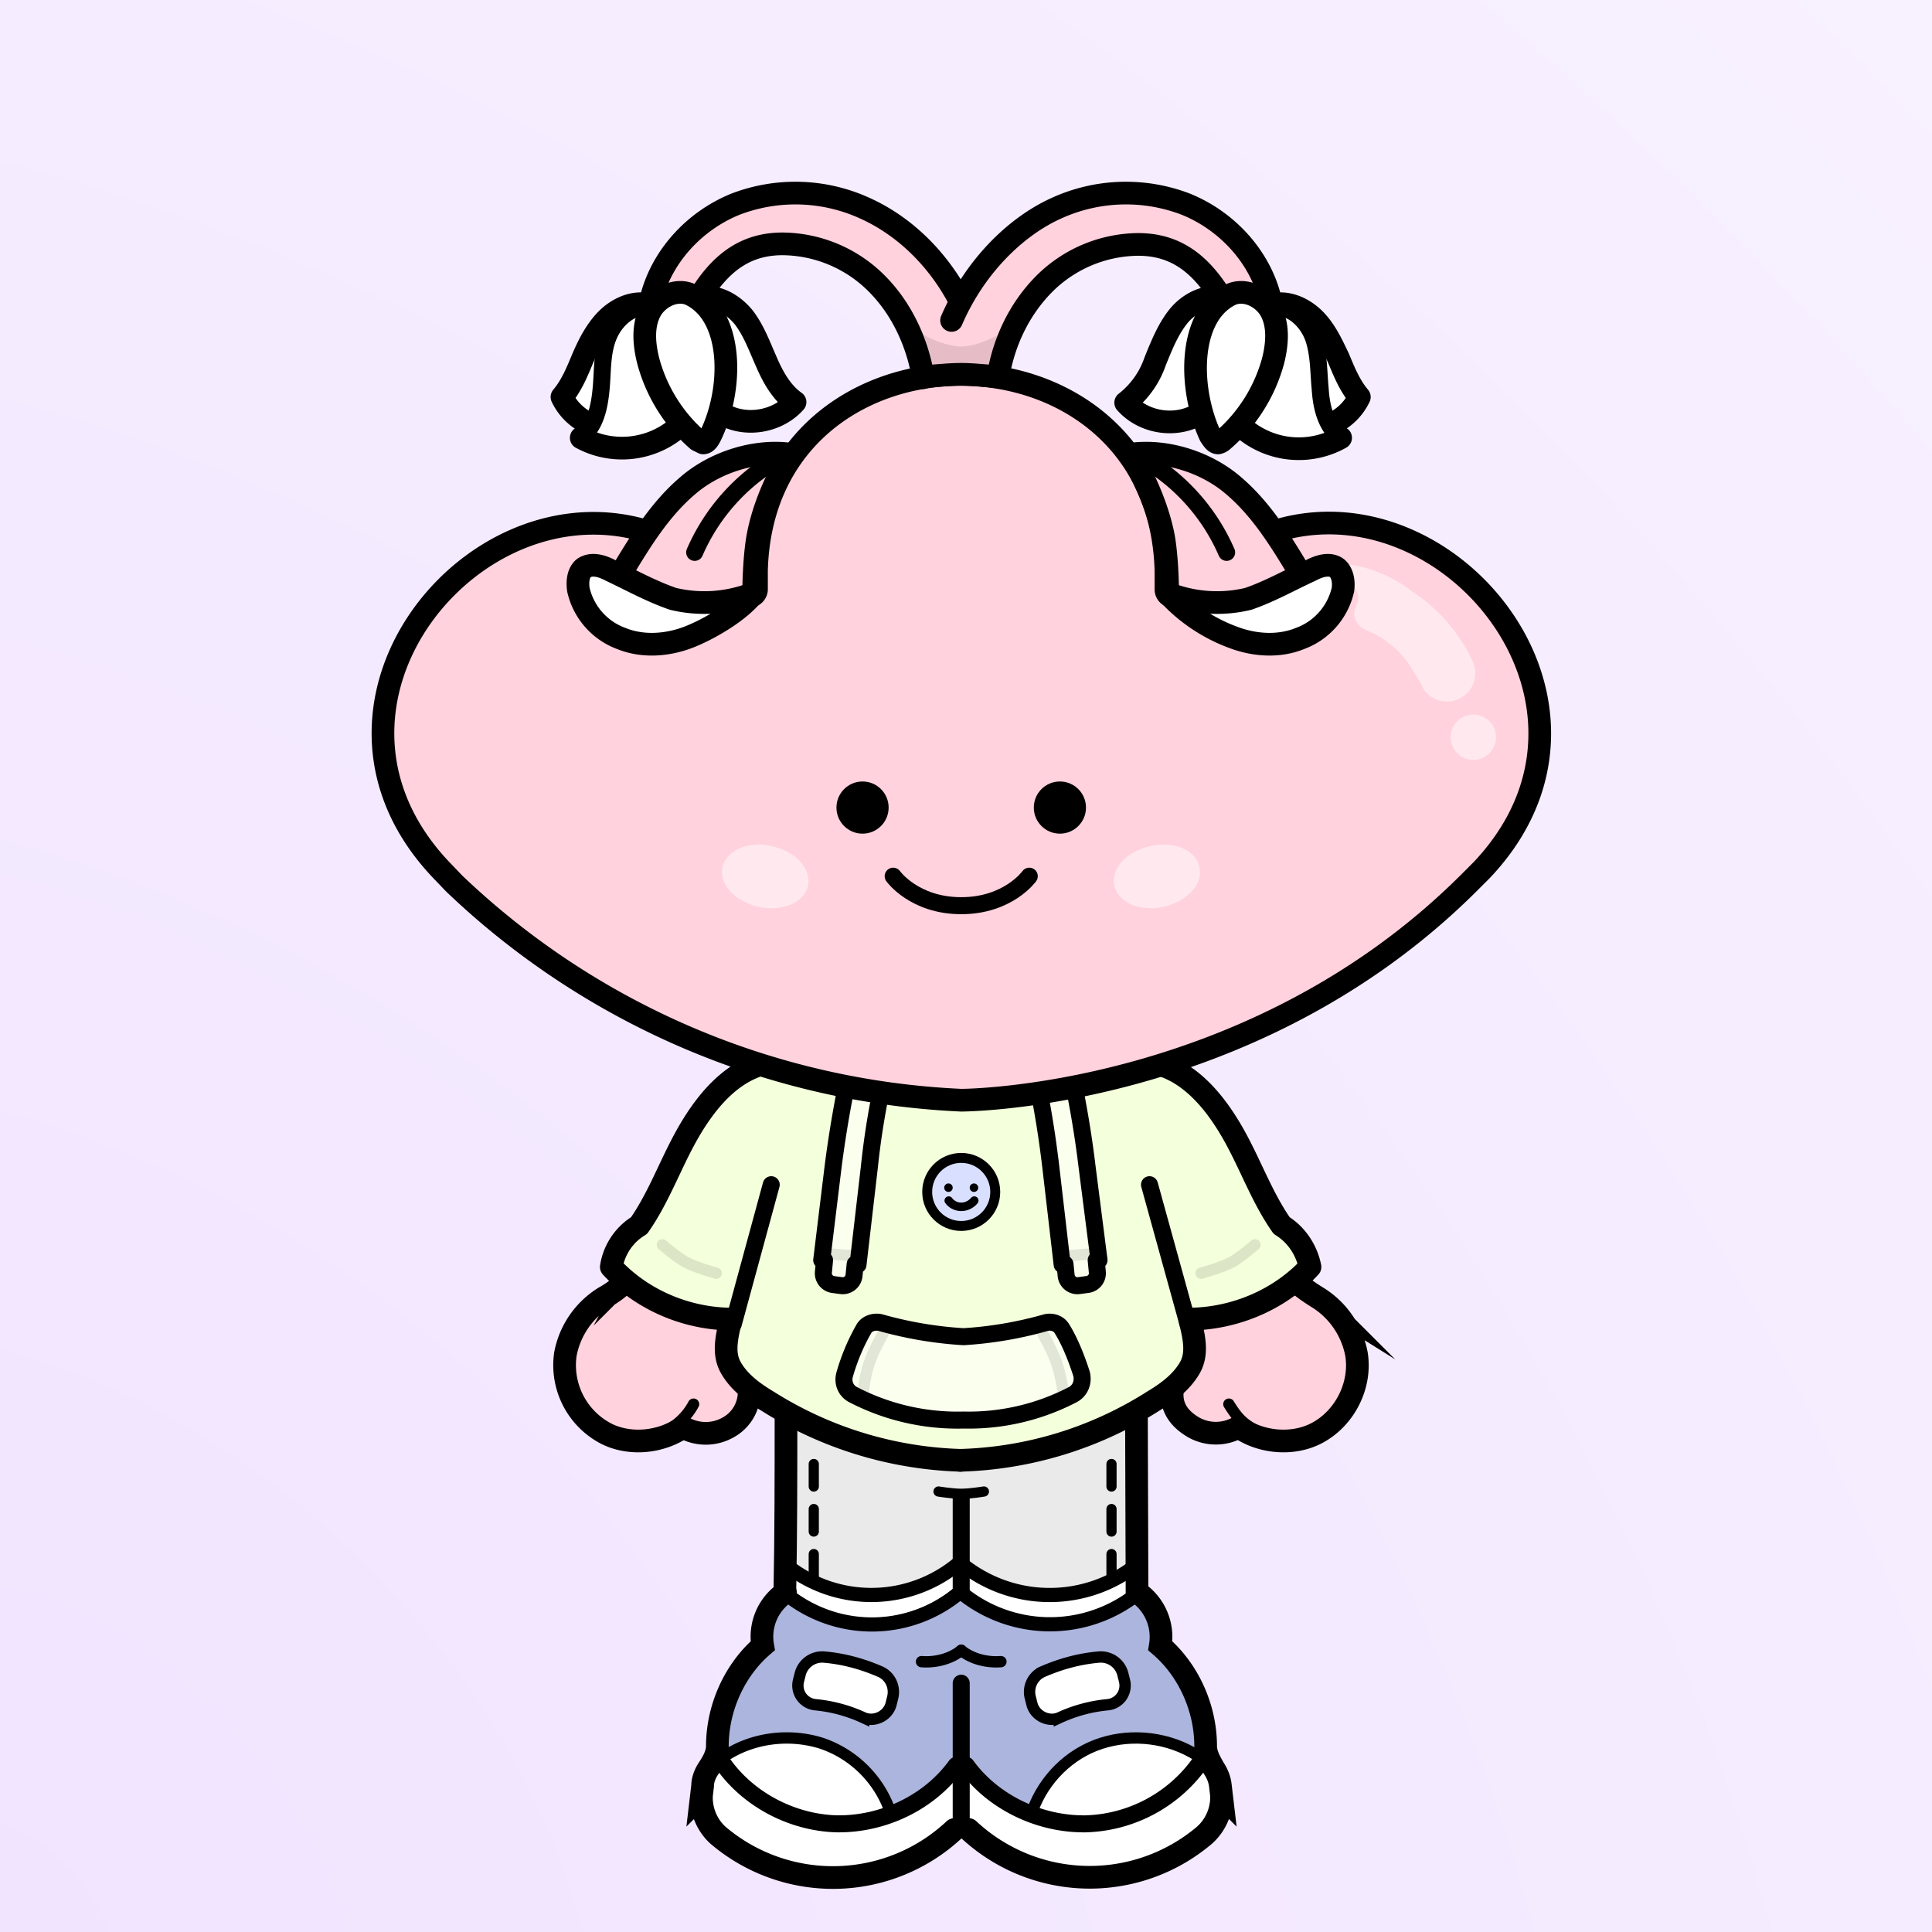 <svg xmlns="http://www.w3.org/2000/svg" width="275" height="275" fill="none"><rect width="100%" height="100%" fill="#808080" stroke="none"/><g><path fill="url(#purple)" d="M0 0h275v415H0z"/></g><svg xmlns="http://www.w3.org/2000/svg" width="250" height="335" fill="none" id="container" x="32" viewBox="0 0 260 415" ><svg xmlns="http://www.w3.org/2000/svg" width="210" height="335" fill="none"><style>.legColor1 {fill:#EAEAEA;}.legColor2 {fill:#FFF;}.legStroke {stroke:#000;stroke-linecap:round;stroke-miterlimit:10;}</style><path class="legColor1" d="m72.7 249.8 16.3 5.4 16 1.3 16-1.3 16.3-5.4v30.7l-7.5 3.4-8 2.4-16.8-4.4-15.4 4.4-9.4-2.4-7.5-3.4v-30.7Z"/><path stroke="#000" stroke-linecap="round" stroke-linejoin="round" stroke-dasharray="3.97 3.97" stroke-width="1.8" d="M79 278v-22.3M131.5 278v-22.3"/><path class="legColor2" d="m73.7 276.7 15.4 4.8 15.9-4.8 15.4 4.8 15.9-4.8v5.7l-16 3.9-15.3-4.4-15.9 4.9-15.4-4.4v-5.7Z"/><path class="legStroke" stroke-width="2.5" d="M74.7 281.7a24 24 0 0 0 29.8-.7"/><path class="legStroke" stroke-width="3" d="M105 280.8v-16.6"/><path class="legStroke" stroke-width="4" d="M74.1 250c0 10.2 0 20.4-.2 30.9m62-30.8.1 30.8"/><path class="legStroke" stroke-width="3" d="M74.3 249.2a57.8 57.8 0 0 0 30.2 7.8c10.7 0 21.7-2.4 31-7.8"/><path class="legStroke" stroke-width="1.8" d="M109 263s-2.4.4-4 .4-4-.4-4-.4"/><path class="legStroke" stroke-width="2.5" d="M135.3 281.7a24.7 24.7 0 0 1-30.3-.7M74.7 276.4a24 24 0 0 0 29.8-.7"/><path class="legStroke" stroke-width="2.5" d="M135.3 276.4a24.7 24.7 0 0 1-30.3-.7"/></svg><svg xmlns="http://www.w3.org/2000/svg" width="210" height="335" fill="none"><style>.shColor1{fill:#ACB5DD;}.shColor2 {fill:#FFF;}.shStroke{stroke:#000;stroke-linecap:round;stroke-miterlimit:10;}</style><path class="shColor1" d="M75.4 281.7c1-.2 3.3 3.7 13.8 4 9.7.2 15.8-4.9 15.8-4.9s6.1 5 15.8 4.9c10.5-.3 12.7-4.2 13.6-4 2.9.4 7.2 3 6 6.4 3.7 4 6 8.4 7.4 14.2l.1.4.2 2c0-.4-.5 4.8-.8 4.6a19.3 19.3 0 0 0-9-3c-6.8.7-15.7 2-18.3 7.8-1.7 3.6-2.5 4.2-2 5.7-4.6-1-6.3-2-9.8-5.1-.5-.5-2.8-2.5-3.2-3.6-.5 1-2.6 3.1-3.1 3.6-3.7 3.1-4.5 4-9.2 5.1.4-1.5-1.4-2.1-3-5.7-2.7-5.8-10.5-7-17.4-7.7-2.5-.3-6.7 1.6-9 2.9-.3.2-1.4-5.1-1.4-4.7 0-.8.1-1.6.3-2.3a29.2 29.2 0 0 1 8.1-14.2c-1.3-3.3 2.2-6 5.1-6.4Z" /><path class="shColor2" d="m148.5 304.5 2.2 11c.6 2 .6 2.2-.8 4.6-1 1.5-7.1 9-21.2 9.4-14.5.6-21.8-5.6-23-7.5l-.1-9.2c.4 1 3.4 2.3 4 2.7 3.5 3.1 6.7 5.2 11.4 6.3l2 .2c6 1.2 11.6-1.5 16.8-4.6 2.9-1.6 5.4-2 7-4.6 1-1.9 2-4 2-6.4 0-.7-.2-1.3-.3-2ZM61.5 304.5l-2.2 11c-.6 2-.6 2.2.8 4.6 1 1.5 7.1 9 21.2 9.4 14.5.6 21.8-5.6 23-7.5l.1-9.2c-.4 1-3.4 2.3-4 2.7-3.5 3.1-6.7 5.2-11.4 6.3l-2 .2c-6 1.2-11.6-1.5-16.8-4.6-2.9-1.6-5.4-2-7-4.6-1-1.9-2-4-2-6.4 0-.7.2-1.3.3-2Z" /><path class="shColor2" d="M146.9 310.7a9.2 9.2 0 0 1-3.1 4.8c-2 2-5 4-8 4.8-5.3 1.5-10.8 2.9-15.8.4l-2.5-1.3c0-1.5 2.2-4.3 4.5-7.1a17.8 17.8 0 0 1 16.3-6c2.3.5 5.4.5 7 2.1.2.3 1.6 1.9 1.6 2.3ZM63.5 310.7a9.2 9.2 0 0 0 3.1 4.8c2 2 5 4 8 4.8 5.3 1.5 10.8 2.9 15.8.4l2.5-1.3c0-1.5-2.2-4.3-4.5-7.1a17.8 17.8 0 0 0-16.3-6c-2.3.5-5.4.5-7 2.1-.2.3-1.6 1.9-1.6 2.3Z" /><path class="shStroke" stroke-width="3" d="M105 321.8v-25" /><path class="shStroke" stroke-width="2" d="M98 293c2.5.2 5.2-.5 7-2" /><path class="shStroke" stroke-width="2.5" d="M74.8 281.6a24 24 0 0 0 29.8-.7" /><path class="shStroke" stroke-width="3" d="M62.6 310.4c4.4 6.7 12.4 11 20.5 11.2 8.2.1 16.3-3.8 21-10.3" /><path class="shStroke" stroke-width="2" d="M92.4 319.2a19.4 19.4 0 0 0-12-11.8c-5.7-1.8-12.1-1-17 2.2" /><path class="shStroke" stroke-width="4" d="M74 280.8a9.4 9.4 0 0 0-4 9.4c-5 4.3-8 11-8 17.7 0 1.4-.8 2.8-1.6 4-.6.9-1 2-1 3l-.2 1.7a9 9 0 0 0 2.9 7 31.3 31.3 0 0 0 41.7-1m32.3-41.8a9.5 9.5 0 0 1 4 9.4c5 4.3 8 11 8 17.7 0 1.4.8 2.8 1.5 4 .6.9 1 2 1.1 3l.2 1.7a9 9 0 0 1-3 7 31.3 31.3 0 0 1-41.6-1" /><path class="shStroke" stroke-width="2" d="M112 293c-2.5.2-5.2-.5-7-2" /><path class="shStroke" stroke-width="2.5" d="M135.3 281.6a24.7 24.7 0 0 1-30.2-.7" /><path class="shStroke" stroke-width="3" d="M147.4 310.4a25.6 25.6 0 0 1-20.5 11.2c-8.1.1-16.3-3.8-21-10.3" /><path class="shStroke" stroke-width="2" d="M117.6 319.2c2-5.5 6.5-10 12.1-11.8 5.6-1.8 12-1 17 2.2" /><path class="shColor2" d="M76.6 295.2a4 4 0 0 1 4.3-3c3.4.3 6.7 1.2 9.9 2.6 1.7.8 2.6 2.7 2.1 4.6l-.3 1.2c-.6 2-2.9 3.1-4.8 2.3a26 26 0 0 0-8.5-2.3 3.4 3.4 0 0 1-3-4.2l.3-1.2ZM133.5 295.2a4 4 0 0 0-4.3-3c-3.4.3-6.7 1.2-9.9 2.6a3.9 3.9 0 0 0-2.1 4.6l.3 1.2c.6 2 2.9 3.1 4.8 2.3a26 26 0 0 1 8.5-2.3 3.4 3.4 0 0 0 3-4.2l-.3-1.2Z" /><path class="shStroke" stroke-width="2" d="M76.6 295.2a4 4 0 0 1 4.3-3v0c3.4.3 6.7 1.2 9.9 2.6v0c1.7.8 2.6 2.7 2.1 4.6l-.3 1.2c-.6 2-2.9 3.1-4.8 2.3v0a26 26 0 0 0-8.5-2.3v0a3.4 3.4 0 0 1-3-4.2l.3-1.2ZM133.5 295.2a4 4 0 0 0-4.3-3v0c-3.4.3-6.7 1.2-9.9 2.6v0a3.9 3.9 0 0 0-2.1 4.6l.3 1.2c.6 2 2.9 3.1 4.8 2.3v0a26 26 0 0 1 8.5-2.3v0a3.4 3.4 0 0 0 3-4.2l-.3-1.2Z" /></svg><svg xmlns="http://www.w3.org/2000/svg" width="210" height="335" fill="none"><style>.bodyColor1 {fill: #F4FFDC}.bodyColor2 {fill: #93A97D}.handsColor {fill: #FFD2DD}.jacketShirt {fill: #FFF}.bStr1 {stroke: #000;stroke-linecap: round;stroke-miterlimit: 10;}.bStr2 {stroke: #000;stroke-linecap: round;stroke-linejoin: round;}.bStr3 {stroke: #000;stroke-linecap: round;stroke-opacity: .1;stroke-width: 2;}</style><path class="handsColor" d="m55.9 209.2 13.9 6.7-4.5 17.8 2 12-3 5.8-8.4 1.4H44.4l-9.4-7.2 1.5-13.4 10.4-6.8 9-16.3ZM154.2 210.2l-14 6.7 4.5 17.8-2 12 3 4.8 8.5 2.4h11.4l9.4-7.2-1.5-13.5-10.4-6.7-9-16.3Z"/><path class="bStr1" stroke-width="4" d="M55.9 209.4c-2.6 4.3-5.1 8.6-7.7 13.5a16.2 16.2 0 0 1-6 5.8 15 15 0 0 0-7 10.1 13.6 13.6 0 0 0 7.4 14.1c4.2 2 9.5 1.4 13.3-1.2"/><path class="bStr1" stroke-width="2" d="M57.8 247.6a11.2 11.2 0 0 1-5 4.8M152.2 247.6c1.5 2.4 2.4 3.4 5 4.8"/><path class="bStr1" stroke-width="4" d="M56 251.7a8 8 0 0 0 7.9 0 7.1 7.1 0 0 0 3.7-6.5M154 209.4c2.5 4.3 5 8.6 7.6 13.5 1.3 2.5 3.7 4.3 6.1 5.8a15 15 0 0 1 7 10.1c.9 5.6-2.2 11.6-7.4 14.1-4.2 2-9.6 1.4-13.3-1.2M153.8 251.7a8 8 0 0 1-7.8 0c-2.4-1.4-3.9-3.3-3.8-6"/><path class="bodyColor1" d="m68.8 187.6 20.5-5.6h29.5l20.5 5.6 10 8.2 5 7 5.5 11.8 3.7 4.2 2.9 4.7-7.7 6.2-13.3 3.8v8l-5 5.6-8.8 4.2-11.9 4.6-12.9 1.6H97L84.2 254l-13.6-7-6.5-5.7V233l-14.2-3.6-6.6-6.2 5.5-7.6 5.3-9.4 8.5-13.3 6.2-5.3Z"/><path class="bStr2" stroke-width="3" d="m64.8 233.5 6.7-24.6"/><path class="bStr2" stroke-width="4" d="M69.4 187.8c-5.6 1.8-9.7 6.9-12.7 12.2-3 5.3-5 11.1-8.5 16.1a10.4 10.4 0 0 0-4.9 7.3c5.3 5.7 13 9.1 21.1 9.2-.7 3-1.5 6 0 8.6 1.5 2.6 4 4.4 6.5 5.9a67.4 67.4 0 0 0 34 10.4"/><path class="bStr2" stroke-width="4" d="M140.3 187.8c5.6 1.8 9.7 6.9 12.7 12.2 3 5.3 5 11.1 8.5 16.1 2.6 1.6 4.4 4.3 5 7.3-5.3 5.7-13.1 9.1-21.2 9.2.7 3 1.5 6 0 8.6-1.5 2.6-4 4.4-6.5 5.9a66.8 66.8 0 0 1-34 10.4"/><path class="bStr2" stroke-width="3" d="m145 233.5-6.8-24.6"/><path class="bStr3" d="M52.3 219.5s2.3 2 4 3c1.8 1 5.5 2 5.5 2"/><path fill="#fff" fill-opacity=".5" class="bStr2" stroke-width="3" d="M93.3 182.5h-6.5s-2.7 9.9-4.4 23.3l-2 16.4h.5l-.2 2.1a2 2 0 0 0 1.7 2.2l1.5.2a2 2 0 0 0 2.2-1.8l.2-2 .5.1 2-17.2a136 136 0 0 1 4.5-23.3Z"/><path class="bStr3" d="m80.3 221 6.5.5"/><path fill="#fff" fill-opacity=".5" class="bStr2" stroke-width="3" d="M116.3 182.5h6.5s2.8 9.9 4.4 23.3l2.1 16.4h-.5l.2 2.1a2 2 0 0 1-1.8 2.2l-1.5.2a2 2 0 0 1-2.2-1.8l-.2-2-.5.1-2-17.2c-1.8-15.2-4.5-23.3-4.5-23.3Z"/><path class="bStr3" d="m129.3 221-6.5.5M156.8 219.5s-2.3 2-4 3c-1.8 1-5.5 2-5.5 2"/><path fill="#fff" fill-opacity=".5" d="M105.4 235.7a68 68 0 0 0 14.6-2.5c1-.2 2.1.1 2.7 1 1.4 2.2 2.6 5.2 3.5 8 .4 1.5-.2 3-1.5 3.7a39.7 39.7 0 0 1-19.3 4.5M105.4 235.7a69 69 0 0 1-14.7-2.5c-1-.2-2.2.1-2.8 1a36.1 36.1 0 0 0-3.4 8c-.5 1.5.1 3 1.4 3.7a40 40 0 0 0 19.5 4.5"/><path class="bStr3" d="M87.7 245.4s.4-3.2 1.1-5.1c.7-2.1 2.4-5.1 2.4-5.1M123 245.4s-.5-3.2-1.2-5.1c-.7-2.1-2.4-5.1-2.4-5.1"/><path class="bStr2" stroke-width="3" d="M105.4 235.7a68 68 0 0 0 14.6-2.5c1-.2 2.1.1 2.7 1 1.4 2.2 2.6 5.2 3.5 8 .4 1.5-.2 3-1.5 3.7a39.7 39.7 0 0 1-19.3 4.5M105.4 235.7a69 69 0 0 1-14.7-2.5c-1-.2-2.2.1-2.8 1a36.1 36.1 0 0 0-3.4 8c-.5 1.5.1 3 1.4 3.7a40 40 0 0 0 19.5 4.5"/></svg><svg xmlns="http://www.w3.org/2000/svg" width="210" height="335" fill="none"><circle cx="105" cy="210.176" r="6" fill="#D9E0FF" stroke="#000" stroke-linecap="round" stroke-linejoin="round" stroke-width="1.752"/><circle cx="102.75" cy="209.426" r=".75" fill="#000"/><circle cx="107.25" cy="209.426" r=".75" fill="#000"/><path stroke="#000" stroke-linecap="round" stroke-width="1.5" d="M102.8 211.7s.7 1.1 2.2 1.1 2.3-1.1 2.3-1.1"/></svg><svg xmlns="http://www.w3.org/2000/svg" width="210" height="335" fill="none"><path fill="#FFD2DD" d="M143.3 104.8c-.8.8-2.2.3-2.2-.9v-3.3c-1.3-46.1-71-46.1-72.2 0v3.3c0 1.1-1.4 1.7-2.2 1a145 145 0 0 0-2.4-2.4c-33.6-31.7-82.8 17.4-51 50.9l2.3 2.4A138.4 138.4 0 0 0 105 194s51 0 89.4-38.2l2.4-2.4c31.7-33.5-17.5-82.6-51-51l-2.5 2.4Z"/><circle cx="4" cy="4" r="4" fill="#fff" fill-opacity=".5" transform="matrix(-1 0 0 1 199.3 126)"/><path fill="#fff" fill-opacity=".5" d="M195.5 117.5a5 5 0 0 1-9 4 6.7 6.7 0 0 0-.3-.7l-1.2-2c-1-1.7-2.3-3.5-3.6-4.6-1.5-1.2-2.6-2-3.7-2.5l-1.7-.8a3 3 0 0 1-1.4-4l.1-.3c.8-1.5 0-3.3-1.5-3.5-1.9-.3-3.4-.3-5-.2h-.1a1.8 1.8 0 0 1-.3-3.5 23.6 23.6 0 0 1 16.6 4.8c1 .7 2.2 1.5 3.3 2.5a29.2 29.2 0 0 1 7.7 10.4v.3h.1"/><path stroke="#000" stroke-linecap="square" stroke-linejoin="round" stroke-width="4" d="M143.3 104.8v0c-.8.8-2.2.3-2.2-.9v0-3.3c-1.3-46.1-71-46.1-72.2 0v3.3c0 1.1-1.4 1.7-2.2 1v0a145 145 0 0 0-2.4-2.4c-33.6-31.7-82.8 17.4-51 50.9l2.3 2.4A138.4 138.4 0 0 0 105 194s51 0 89.4-38.2l2.4-2.4c31.7-33.5-17.5-82.6-51-51l-2.5 2.4Z"/></svg><svg xmlns="http://www.w3.org/2000/svg" width="210" height="335" fill="none"><style>.faceStrokeColor{stroke:#000} .faceFillColor{fill:#000} .skinColorBase{fill:#FFD2DD} .skinColorLight{fill:#FFE7F0} .skinColorDark{fill:#EAAEC7} .mouthOverlay{fill:#000}</style><path class="faceStrokeColor" stroke-linecap="round" stroke-width="3" d="M93 154.5s3.7 5.2 12 5.2 12-5.2 12-5.2"/><circle class="faceFillColor" cx="87.6" cy="142.4" r="4.6"/><circle class="faceFillColor" cx="122.4" cy="142.4" r="4.6"/><path fill="#fff" fill-opacity=".5" d="M78 156.2c-.7 3-4.6 4.6-8.8 3.7-4.1-1-7-4-6.3-7 .7-3 4.6-4.7 8.7-3.7 4.2.9 7 4 6.4 7Zm54 0c.7 3 4.6 4.6 8.7 3.7 4.2-1 7-4 6.3-7-.6-3-4.5-4.7-8.7-3.7-4.1.9-7 4-6.3 7Z"/></svg><svg xmlns="http://www.w3.org/2000/svg" width="210" height="335" fill="none"><style>.color1 { fill: #FFD2DD}.color2{fill:#fff}.hwline3 {stroke: black; stroke-linecap: round; stroke-linejoin: round; stroke-width: 3}.hwline4 {stroke: black; stroke-linecap: round; stroke-linejoin: round; stroke-width: 4}</style><path class="color1" d="m64.3 81 10.3-1.4-3.4 8.8L69 96v6l-1.4 2.6-6.7 2.1-9-1.3-6.6-3.5 2-4.5 6-8.9 11-7.5Z"/><path class="color2" d="M56.8 106h7.6l-1 2.1-2 2-3.1 1.5-4 1.7h-5.8l-4.5-1.1-3.9-3.2-2.2-5 .6-2.8 1.6-1.2 4 1.2 5.5 2.2 7.2 2.5Z"/><path class="color1" d="m96.3 59.3 2.5 7.3 6.2-1.2v-12l-2.3-5-4.6-4.3-4.8-4.6-7.1-3.7-8.2-1.5h-7l-7.4 2.4-8 6L51 50v1.9h5.3l3.6-1 2.6-4 3.5-2 5-1.5 7 .8 7.2 2.8 6.3 4.9 4.7 7.5Z"/><path class="color2" d="m71.8 64 3.6 6.3-3.6 2.9-3.7 1-5.3-1.7v-2.2l-.3-5.7v-11l5.2 3.6 4 6.9Zm-29.4 6-3.6 6.2 3.6 2.8 3.6 1 9.7-3.8-2-2.5-2-3.2-1.6-7.6L48 54l-5.6 4v12Z"/><path class="color2" d="m50.1 63.4-1.5-8.2 3.6-2.9 3.7-1 4.8 3.2 2.7 3.2-.7 4V70l-2 7.5-7.5-4.6-3.1-9.5Zm-9.3 10 1.4-7.3v-3.9l-.7-5.2-5.1 8v5.7l.5 1.5 3.9 1.2Z"/><path class="hwline4" d="M98.3 66.6c-1-6.1-3.7-12-8-16.4A23.7 23.7 0 0 0 73.5 43c-6.2 0-10.4 3-13.9 8.2"/><path class="hwline4" d="M104.8 53.1c-3.6-7-9.4-13-16.6-16.3a29.5 29.5 0 0 0-23-.8c-7.4 3-13.3 9.5-15 17.2"/><path class="hwline4" d="M57.4 52c-2.6-1.3-6 .4-7.3 3-1.3 2.6-1 5.8-.3 8.6a28.3 28.3 0 0 0 8.7 14l1 .5c.6 0 1-.7 1.3-1.3 4-8.2 4.1-21-3.4-24.8h0ZM38 77.2a15.1 15.1 0 0 0 17-1.8"/><path class="hwline4" d="M58.8 52.6c2.9-.7 5.9 1 7.8 3.3 1.8 2.3 2.8 5.1 4 7.8 1.2 2.8 2.7 5.5 5.1 7.2-3 3.4-8.4 4.4-12.4 2.3M49.2 53.6c-2.5-.3-5.1 1-6.9 2.9-1.8 1.9-3 4.3-4 6.6-1 2.4-2 4.9-3.7 6.9a9.7 9.7 0 0 0 4 4.3m6.6 26.5c3.3-5.5 6.7-11 11.5-15.1 4.8-4.2 12-6.5 18.3-5.6 0 0-4.3 6.5-5.8 14.2-.8 4.1-.8 10.3-.8 10.3"/><path class="hwline4" d="M68.4 104.6a23.7 23.7 0 0 1-14.2 1c-3.8-1.3-7.4-3.3-11-5-1.5-.8-3.4-1.4-4.8-.4-1 .9-1.1 2.5-.9 3.8a12 12 0 0 0 7.6 8.6c3.7 1.5 8 1.2 11.7-.2 3.7-1.4 9.3-4.7 11.6-7.8Z"/><path class="hwline3" d="M74.4 80A35.2 35.2 0 0 0 58 97.4m-8-43.1c-3-.6-6 2-7.2 5-1.2 2.9-1 6.2-1.3 9.3-.3 3.2-1 6.6-3.6 8.6"/><path class="color1" d="m145.5 81-10.4-1.4 3.5 8.8 2.2 7.5v6l1.5 2.6 6.7 2.1 9-1.3 6.5-3.5-2-4.5-6-8.9-11-7.5Z"/><path class="color2" d="M153 106h-7.6l1 2.1 2 2 3.1 1.5 4 1.7h5.8l4.4-1.1 4-3.2 2.1-5-.6-2.8-1.6-1.2-3.9 1.2-5.5 2.2-7.3 2.5Z"/><path class="color1" d="m113.5 59.3-2.5 7.3-6.2-1.2v-12l2.3-5 4.6-4.3 4.7-4.6 7.2-3.7 8.1-1.5h7l7.5 2.4 8 6 4.5 7.2v1.9h-5.3l-3.7-1-2.6-4-3.4-2-5-1.5-7 .8-7.2 2.8-6.3 4.9-4.7 7.5Z"/><path class="color2" d="m138 64-3.6 6.3 3.6 2.9 3.6 1 5.4-1.7v-2.2l.3-5.7v-11l-5.2 3.6-4 6.9Zm29.4 6 3.6 6.2-3.6 2.8-3.7 1-9.7-3.8 2.2-2.5 2-3.2 1.5-7.6 2.1-8.8 5.6 4V70Z"/><path class="color2" d="m159.7 63.4 1.5-8.2-3.7-2.9-3.6-1-4.8 3.2-2.7 3.2.7 4V70l2 7.5 7.5-4.6 3-9.5Zm9.3 10-1.4-7.3v-3.9l.7-5.2 5.1 8v5.7l-.6 1.5-3.8 1.2Z"/><path class="hwline4" d="M111.5 66.4c1-6.1 3.7-11.8 8-16.2a23.7 23.7 0 0 1 16.7-7.1c6.2 0 10.4 3 13.9 8.2"/><path class="hwline4" d="M103.3 56.5c4-9.3 11.1-16.4 18.3-19.7a29.5 29.5 0 0 1 23-.8c7.4 3 13.3 9.5 15 17.2"/><path class="hwline4" d="M152.4 52c2.6-1.3 6 .4 7.3 3 1.3 2.6 1 5.8.3 8.6a28.3 28.3 0 0 1-8.8 14c-.2.2-.5.4-.9.5-.6 0-1-.7-1.4-1.3-3.8-8.2-4-21 3.5-24.8h0Zm19.5 25.2a15.1 15.1 0 0 1-17.3-1.8"/><path class="hwline4" d="M151 52.6c-2.9-.7-6 1-7.8 3.3-1.8 2.3-2.9 5.1-4 7.8A15.6 15.6 0 0 1 134 71c3 3.4 8.3 4.4 12.4 2.3m14.2-19.7c2.5-.3 5.1 1 6.9 2.9 1.8 1.9 2.9 4.3 4 6.6 1 2.4 2 4.9 3.7 6.9a9.7 9.7 0 0 1-4 4.3m-6.6 26.5c-3.3-5.5-6.7-11-11.5-15.1-4.8-4.2-12-6.5-18.3-5.6 0 0 4.2 6.5 5.8 14.2.8 4.1.8 10.3.8 10.3"/><path class="hwline4" d="M141.4 104.6a23.7 23.7 0 0 0 14.2 1c3.8-1.3 7.3-3.3 11-5 1.5-.8 3.4-1.4 4.7-.4 1 .9 1.2 2.5 1 3.8a12 12 0 0 1-7.6 8.6c-3.7 1.5-8 1.2-11.7-.2a29.3 29.3 0 0 1-11.6-7.8Z"/><path class="hwline3" d="M135.4 80a35.2 35.2 0 0 1 16.4 17.4m7.9-43.1c3.2-.6 6.1 2 7.3 5 1.1 2.9 1 6.2 1.3 9.3.2 3.2 1 6.6 3.6 8.6"/><path fill="#000" fill-opacity=".1" d="m111.5 66 1.9-8s-4.8 3.1-8.4 3.1c-3.6 0-8.4-3-8.4-3l1.5 8h13.4Z"/><path class="hwline4" d="M98 66.5s4.2-.5 7-.5c2.6 0 6.8.5 6.8.5"/></svg></svg><defs><radialGradient id="green" cx="0" cy="0" r="1" gradientTransform="matrix(275 -275 362 362 0 275)" gradientUnits="userSpaceOnUse"><stop stop-color="#DFFFBF"/><stop offset="1" stop-color="#EFD"/></radialGradient><radialGradient id="pink" cx="0" cy="0" r="1" gradientTransform="matrix(275 -275 362 362 0 275)" gradientUnits="userSpaceOnUse"><stop stop-color="#FFE7F0"/><stop offset="1" stop-color="#FFF3F8"/></radialGradient><radialGradient id="purple" cx="0" cy="0" r="1" gradientTransform="matrix(275 -275 362 362 0 275)" gradientUnits="userSpaceOnUse"><stop stop-color="#F1E4FF"/><stop offset="1" stop-color="#F8F1FF"/></radialGradient><radialGradient id="blue" cx="0" cy="0" r="1" gradientTransform="matrix(275 -275 362 362 0 275)" gradientUnits="userSpaceOnUse"><stop stop-color="#E6EAFF"/><stop offset="1" stop-color="#EFF2FF"/></radialGradient><radialGradient id="yellow" cx="0" cy="0" r="1" gradientTransform="matrix(275 -275 362 362 0 275)" gradientUnits="userSpaceOnUse"><stop stop-color="#FFE7A5"/><stop offset="1" stop-color="#FFF2CE"/></radialGradient></defs></svg>